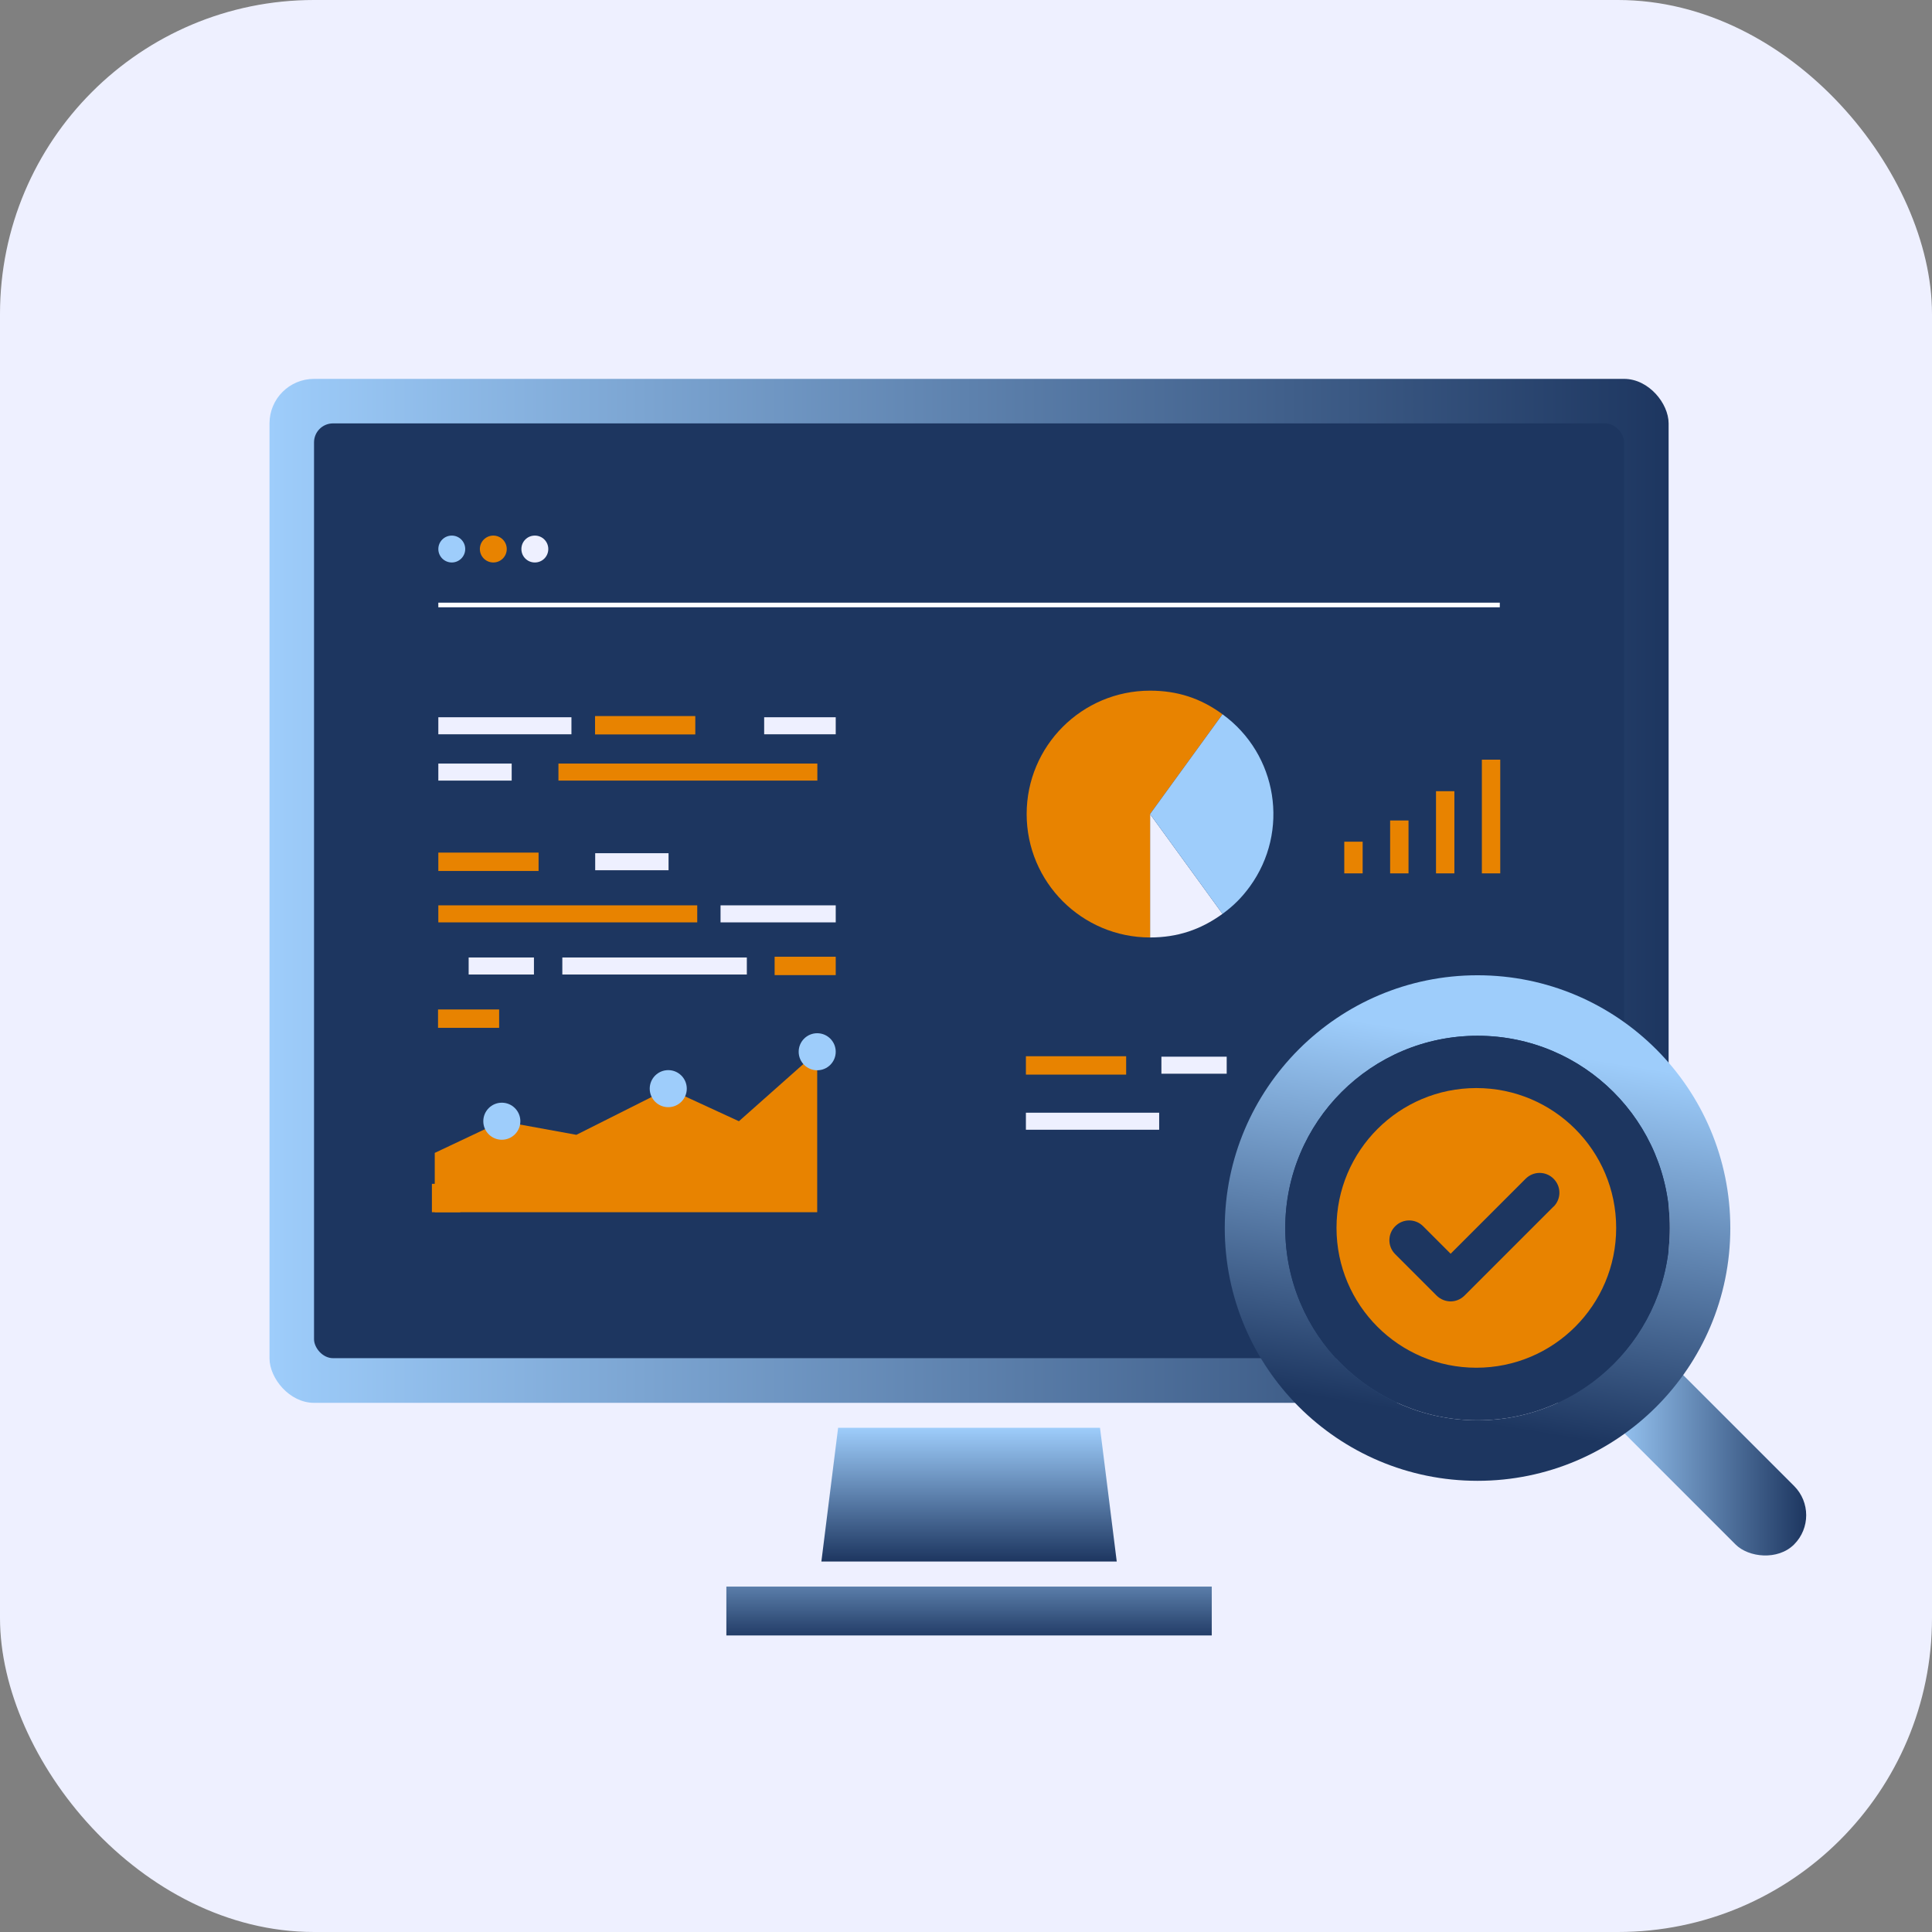 <?xml version="1.0" encoding="UTF-8"?> <svg xmlns="http://www.w3.org/2000/svg" xmlns:xlink="http://www.w3.org/1999/xlink" id="Layer_2" viewBox="0 0 129.32 129.32"><rect x="0" y="0" width="129.32" height="129.32" fill="#808080" stroke="none"/><defs><style>.cls-1{fill:#e88300;}.cls-2{fill:url(#linear-gradient-5);}.cls-3{fill:url(#linear-gradient-4);}.cls-4{fill:url(#linear-gradient-3);}.cls-5{fill:url(#linear-gradient-2);}.cls-6{fill:url(#linear-gradient);}.cls-7{fill:#1d3660;}.cls-8{fill:#fff;}.cls-9{fill:#eef0ff;}.cls-10{fill:#9ecdfb;}</style><linearGradient id="linear-gradient" x1="18.04" y1="59.63" x2="111.69" y2="59.63" gradientUnits="userSpaceOnUse"><stop offset="0" stop-color="#9ecdfb"></stop><stop offset="1" stop-color="#1d3660"></stop></linearGradient><linearGradient id="linear-gradient-2" x1="64.87" y1="95.57" x2="64.87" y2="104.52" xlink:href="#linear-gradient"></linearGradient><linearGradient id="linear-gradient-3" x1="64.87" y1="102.19" x2="64.87" y2="109.84" xlink:href="#linear-gradient"></linearGradient><linearGradient id="linear-gradient-4" x1="107.53" y1="97.5" x2="120.89" y2="97.5" gradientTransform="translate(102.4 -52.2) rotate(45)" xlink:href="#linear-gradient"></linearGradient><linearGradient id="linear-gradient-5" x1="100.89" y1="69.96" x2="96.83" y2="94.91" xlink:href="#linear-gradient"></linearGradient></defs><g id="Wellness"><g id="Company_Pension_Scheme"><rect class="cls-9" x="0" width="129.32" height="129.32" rx="21.02" ry="21.02"></rect><rect class="cls-6" x="18.04" y="25.36" width="93.65" height="68.54" rx="2.98" ry="2.98"></rect><rect class="cls-7" x="21.02" y="28.34" width="87.69" height="62.57" rx="1.27" ry="1.27"></rect><path class="cls-9" d="M34.9,36.75c0-.5.4-.9.9-.9s.9.4.9.9c0,.5-.4.9-.9.9s-.9-.4-.9-.9Z"></path><circle class="cls-1" cx="33.02" cy="36.75" r=".9"></circle><circle class="cls-10" cx="30.24" cy="36.75" r=".9"></circle><rect class="cls-1" x="42.58" y="45.19" width="1.23" height="6.71" transform="translate(91.73 5.35) rotate(90)"></rect><rect class="cls-1" x="89.98" y="56.34" width="1.23" height="2.12" transform="translate(181.19 114.8) rotate(180)"></rect><rect class="cls-1" x="93.06" y="54.91" width="1.23" height="3.54" transform="translate(187.34 113.37) rotate(180)"></rect><rect class="cls-1" x="96.13" y="52.96" width="1.23" height="5.5" transform="translate(193.48 111.42) rotate(180)"></rect><rect class="cls-1" x="99.2" y="50.85" width="1.23" height="7.61" transform="translate(199.62 109.31) rotate(180)"></rect><rect class="cls-1" x="53.28" y="62.61" width="1.23" height="4.09" transform="translate(118.55 10.76) rotate(90)"></rect><rect class="cls-1" x="30.75" y="66.14" width="1.23" height="4.09" transform="translate(99.55 36.82) rotate(90)"></rect><rect class="cls-1" x="32.08" y="54.33" width="1.23" height="6.71" transform="translate(90.38 24.99) rotate(90)"></rect><rect class="cls-1" x="71.41" y="67.95" width="1.23" height="6.71" transform="translate(143.33 -.71) rotate(90)"></rect><rect class="cls-1" x="28.91" y="79.24" width="1.9" height="1.9"></rect><rect class="cls-9" x="29.34" y="48.01" width="8.91" height="1.14"></rect><rect class="cls-9" x="29.34" y="51.11" width="4.91" height="1.14"></rect><rect class="cls-1" x="37.38" y="51.11" width="17.33" height="1.14"></rect><rect class="cls-1" x="29.34" y="60.6" width="17.33" height="1.14"></rect><rect class="cls-9" x="39.84" y="57.11" width="4.91" height="1.14"></rect><rect class="cls-9" x="37.64" y="64.09" width="12.35" height="1.14"></rect><rect class="cls-9" x="68.67" y="74.48" width="8.92" height="1.14"></rect><rect class="cls-9" x="90.49" y="73.45" width="4.79" height="1.14"></rect><rect class="cls-9" x="51.15" y="48.01" width="4.79" height="1.14"></rect><rect class="cls-9" x="31.37" y="64.09" width="4.37" height="1.14"></rect><rect class="cls-9" x="77.74" y="70.73" width="4.37" height="1.14"></rect><rect class="cls-9" x="48.23" y="60.6" width="7.71" height="1.14"></rect><rect class="cls-8" x="29.34" y="40.34" width="71.05" height=".31"></rect><polygon class="cls-1" points="29.1 81.14 29.1 77.17 33.59 75.05 38.58 75.96 44.73 72.87 49.46 75.05 54.7 70.4 54.7 81.14 29.1 81.14"></polygon><circle class="cls-10" cx="33.59" cy="75.05" r="1.24"></circle><circle class="cls-10" cx="44.73" cy="72.87" r="1.24"></circle><circle class="cls-10" cx="54.7" cy="70.4" r="1.24"></circle><path class="cls-9" d="M76.98,54.49l4.85,6.68c-1.48,1.07-3.03,1.58-4.85,1.58v-8.26Z"></path><path class="cls-1" d="M76.98,54.49v8.26c-4.56,0-8.26-3.7-8.26-8.26s3.7-8.26,8.26-8.26c1.82,0,3.38.5,4.85,1.58l-4.85,6.68Z"></path><polygon class="cls-5" points="74.75 104.52 54.98 104.52 56.1 95.57 73.63 95.57 74.75 104.52"></polygon><rect class="cls-4" x="48.62" y="106.2" width="32.49" height="3.27"></rect><path class="cls-10" d="M76.98,54.49l4.85-6.68c3.69,2.68,4.51,7.84,1.83,11.53-.54.74-1.09,1.29-1.83,1.83l-4.85-6.68Z"></path><rect class="cls-3" x="111.44" y="89.2" width="5.54" height="16.61" rx="2.77" ry="2.77" transform="translate(-35.49 109.32) rotate(-45)"></rect><path class="cls-2" d="M115.82,82.2c0,9.35-7.58,16.92-16.92,16.92s-16.92-7.58-16.92-16.92,7.58-16.92,16.92-16.92,16.92,7.58,16.92,16.92ZM98.9,69.33c-7.11,0-12.87,5.76-12.87,12.87s5.76,12.87,12.87,12.87,12.87-5.76,12.87-12.87-5.76-12.87-12.87-12.87Z"></path><path class="cls-7" d="M111.77,82.2c0,7.11-5.76,12.87-12.87,12.87-7.11,0-12.87-5.76-12.87-12.87s5.76-12.87,12.87-12.87,12.87,5.76,12.87,12.87Z"></path><path class="cls-1" d="M98.82,72.83c-5.17,0-9.36,4.19-9.36,9.36s4.19,9.36,9.36,9.36,9.36-4.19,9.36-9.36-4.19-9.36-9.36-9.36ZM103.99,80.76l-5.96,5.96c-.26.26-.6.39-.93.39s-.68-.13-.94-.39l-2.77-2.77c-.52-.52-.52-1.35,0-1.87.52-.52,1.35-.52,1.87,0l1.84,1.84,5.02-5.02c.52-.52,1.35-.52,1.87,0,.52.52.52,1.35,0,1.87Z"></path></g></g></svg> 
